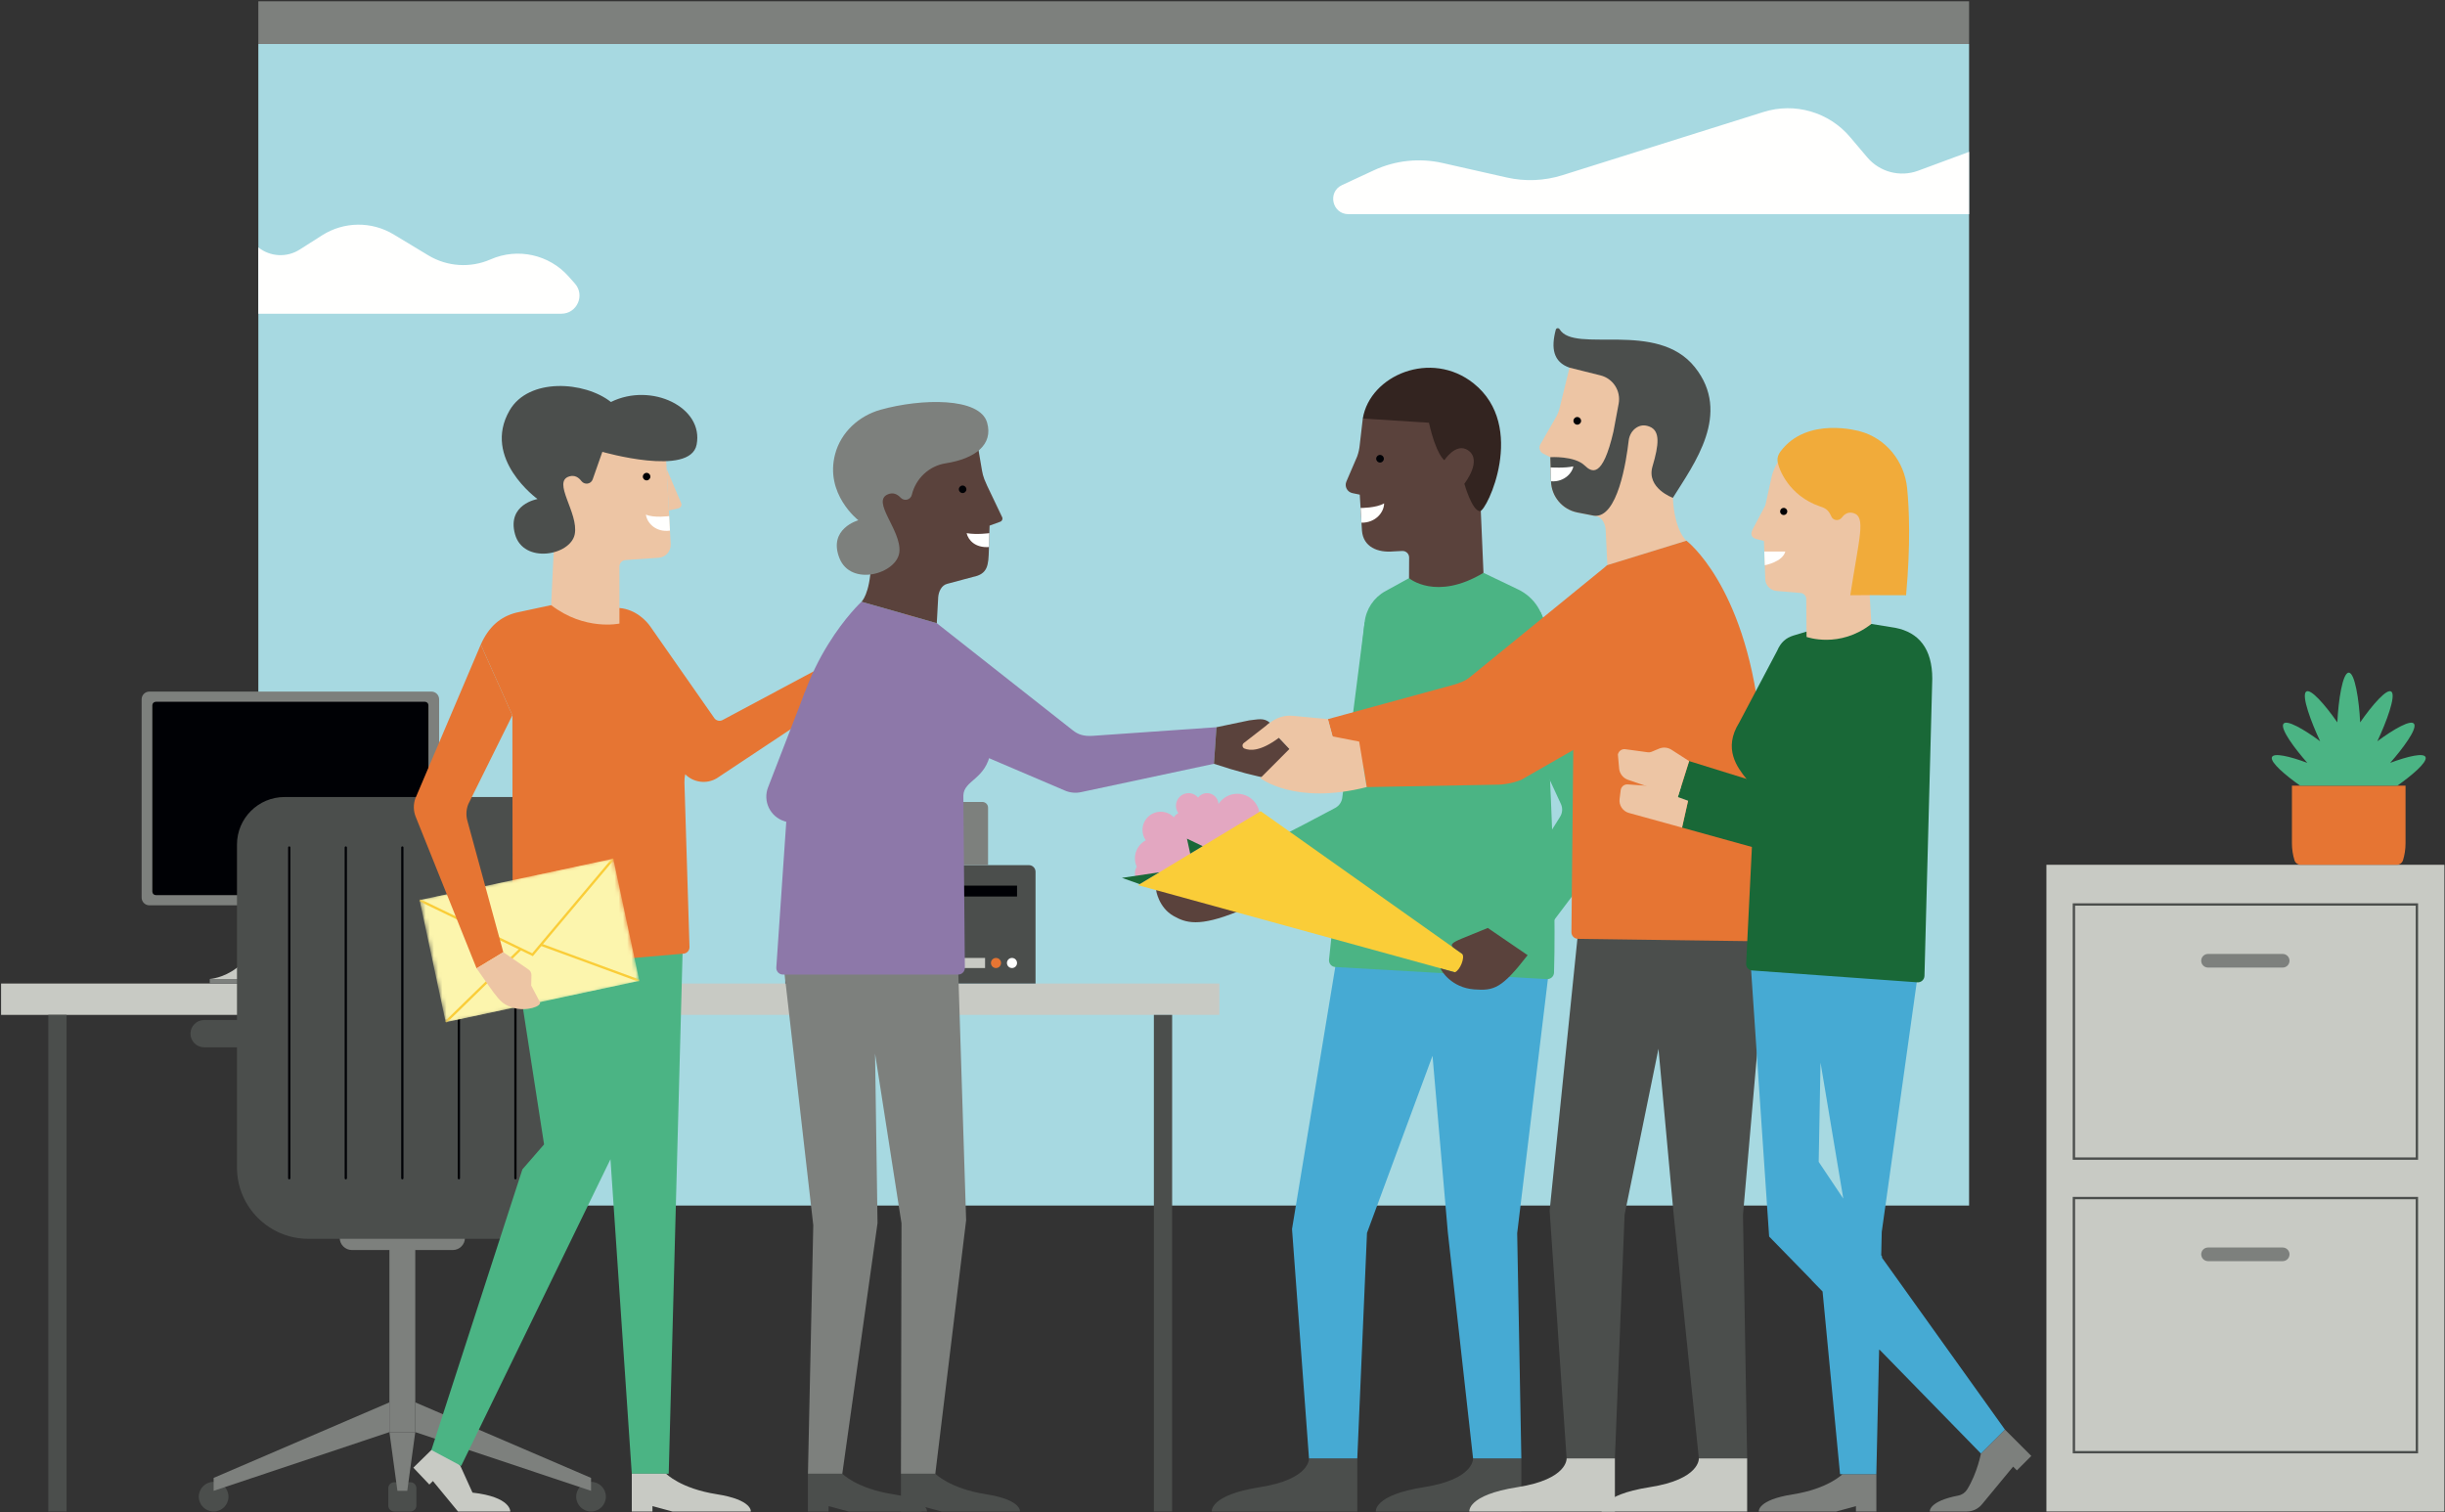 <?xml version="1.0" encoding="UTF-8"?>
<svg width="582px" height="360px" viewBox="0 0 582 360" version="1.1" xmlns="http://www.w3.org/2000/svg" xmlns:xlink="http://www.w3.org/1999/xlink">
    <rect x="0" y="0" width="582" height="360" fill="#333333" stroke="none"/>
    <!-- Generator: Sketch 61 (89581) - https://sketch.com -->
    <title>retirement_rgb</title>
    <desc>Created with Sketch.</desc>
    <defs>
        <polyline id="path-1" points="52.405 29.501 6.296 39.349 0.087 10.295 46.195 0.448 52.405 29.501"></polyline>
    </defs>
    <g id="Page-2" stroke="none" stroke-width="1" fill="none" fill-rule="evenodd">
        <g id="osk-kariera-rozcestnik-design" transform="translate(-68, -4863)">
            <g id="retirement_rgb" transform="translate(68, 4863)">
                <polygon id="Fill-3" fill="#A7D9E1" points="61.496 286.966 468.715 286.966 468.715 10.474 61.496 10.474"></polygon>
                <polygon id="Fill-4" fill="#7D807D" points="61.496 10.474 468.715 10.474 468.715 0.306 61.496 0.306"></polygon>
                <polygon id="Fill-5" fill="#C8CAC4" points="0.256 241.578 290.251 241.578 290.251 234.115 0.256 234.115"></polygon>
                <polygon id="Fill-6" fill="#4B4E4C" points="11.496 359.792 15.844 359.792 15.844 241.578 11.496 241.578"></polygon>
                <polygon id="Fill-7" fill="#4B4E4C" points="274.663 359.792 279.012 359.792 279.012 241.578 274.663 241.578"></polygon>
                <path d="M75.555,214.304 C75.555,232.321 88.312,233.034 88.312,233.034 L49.931,233.034 C49.931,233.034 62.689,232.321 62.689,214.304 L75.555,214.304" id="Fill-8" fill="#C8CAC4"></path>
                <path d="M102.691,215.498 L35.553,215.498 C34.538,215.498 33.714,214.675 33.714,213.66 L33.714,166.458 C33.714,165.443 34.538,164.62 35.553,164.62 L102.691,164.62 C103.706,164.62 104.529,165.443 104.529,166.458 L104.529,213.66 C104.529,214.675 103.706,215.498 102.691,215.498" id="Fill-9" fill="#7D807D"></path>
                <path d="M101.149,213.069 L37.094,213.069 C36.635,213.069 36.262,212.697 36.262,212.238 L36.262,167.88 C36.262,167.421 36.635,167.048 37.094,167.048 L101.149,167.048 C101.609,167.048 101.981,167.421 101.981,167.88 L101.981,212.238 C101.981,212.697 101.609,213.069 101.149,213.069" id="Fill-10" fill="#000105"></path>
                <polygon id="Fill-11" fill="#7D807D" points="49.931 234.115 88.312 234.115 88.312 233.034 49.931 233.034"></polygon>
                <path d="M246.497,234.115 L186.921,234.115 L186.921,207.514 C186.921,206.641 187.629,205.934 188.502,205.934 L244.917,205.934 C245.79,205.934 246.497,206.641 246.497,207.514 L246.497,234.115" id="Fill-12" fill="#4B4E4C"></path>
                <polygon id="Fill-13" fill="#000105" points="191.325 213.4 242.094 213.4 242.094 210.811 191.325 210.811"></polygon>
                <polygon id="Fill-14" fill="#C8CAC4" points="229.371 230.427 234.482 230.427 234.482 228.023 229.371 228.023"></polygon>
                <path d="M235.882,229.225 C235.882,229.889 236.421,230.427 237.085,230.427 C237.75,230.427 238.288,229.889 238.288,229.225 C238.288,228.561 237.75,228.023 237.085,228.023 C236.421,228.023 235.882,228.561 235.882,229.225" id="Fill-15" fill="#E67533"></path>
                <path d="M239.689,229.225 C239.689,229.889 240.227,230.427 240.891,230.427 C241.555,230.427 242.094,229.889 242.094,229.225 C242.094,228.561 241.555,228.023 240.891,228.023 C240.227,228.023 239.689,228.561 239.689,229.225" id="Fill-16" fill="#FFFFFE"></path>
                <path d="M235.194,205.934 L198.225,205.934 L198.225,192.252 C198.225,191.5 198.834,190.891 199.585,190.891 L233.834,190.891 C234.584,190.891 235.194,191.5 235.194,192.252 L235.194,205.934" id="Fill-17" fill="#7D807D"></path>
                <path d="M97.698,359.792 L93.847,359.792 C93.065,359.792 92.431,359.159 92.431,358.377 L92.431,354.241 C92.431,353.459 93.065,352.825 93.847,352.825 L97.698,352.825 C98.48,352.825 99.114,353.459 99.114,354.241 L99.114,358.377 C99.114,359.159 98.48,359.792 97.698,359.792" id="Fill-18" fill="#4B4E4C"></path>
                <polygon id="Fill-19" fill="#7D807D" points="92.696 340.894 98.849 340.894 98.849 290.342 92.696 290.342"></polygon>
                <path d="M107.785,297.551 L83.76,297.551 C82.169,297.551 80.868,296.25 80.868,294.659 C80.868,293.07 82.169,291.769 83.76,291.769 L107.785,291.769 C109.376,291.769 110.677,293.07 110.677,294.659 C110.677,296.25 109.376,297.551 107.785,297.551" id="Fill-20" fill="#7D807D"></path>
                <path d="M54.386,356.261 C54.386,358.212 52.805,359.792 50.854,359.792 C48.904,359.792 47.322,358.212 47.322,356.261 C47.322,354.311 48.904,352.731 50.854,352.731 C52.805,352.731 54.386,354.311 54.386,356.261" id="Fill-21" fill="#4B4E4C"></path>
                <path d="M48.584,249.292 L64.235,249.292 C66.021,249.292 67.481,247.832 67.481,246.047 C67.481,244.262 66.021,242.802 64.235,242.802 L48.584,242.802 C46.799,242.802 45.338,244.262 45.338,246.047 C45.338,247.832 46.799,249.292 48.584,249.292" id="Fill-22" fill="#4B4E4C"></path>
                <path d="M127.31,249.292 L142.961,249.292 C144.746,249.292 146.207,247.832 146.207,246.047 C146.207,244.262 144.746,242.802 142.961,242.802 L127.31,242.802 C125.524,242.802 124.064,244.262 124.064,246.047 C124.064,247.832 125.524,249.292 127.31,249.292" id="Fill-23" fill="#4B4E4C"></path>
                <path d="M118.144,294.88 L73.401,294.88 C64.017,294.88 56.409,287.275 56.409,277.894 L56.409,201.042 C56.409,194.788 61.481,189.719 67.737,189.719 L123.808,189.719 C130.064,189.719 135.135,194.788 135.135,201.042 L135.135,277.894 C135.135,287.275 127.528,294.88 118.144,294.88" id="Fill-24" fill="#4B4E4C"></path>
                <polyline id="Fill-25" fill="#7D807D" points="92.696 333.815 50.854 351.791 50.854 354.87 92.696 340.894 92.696 333.815"></polyline>
                <path d="M137.159,356.261 C137.159,358.212 138.741,359.792 140.691,359.792 C142.642,359.792 144.223,358.212 144.223,356.261 C144.223,354.311 142.642,352.731 140.691,352.731 C138.741,352.731 137.159,354.311 137.159,356.261" id="Fill-26" fill="#4B4E4C"></path>
                <polyline id="Fill-27" fill="#7D807D" points="98.849 333.815 140.691 351.791 140.691 354.87 98.849 340.894 98.849 333.815"></polyline>
                <polyline id="Fill-28" fill="#7D807D" points="92.696 340.894 94.601 354.87 96.944 354.87 98.849 340.894 92.696 340.894"></polyline>
                <path d="M68.853,280.726 C68.706,280.726 68.585,280.606 68.585,280.457 L68.585,201.737 C68.585,201.589 68.706,201.469 68.853,201.469 C69.002,201.469 69.122,201.589 69.122,201.737 L69.122,280.457 C69.122,280.606 69.002,280.726 68.853,280.726" id="Fill-29" fill="#000105"></path>
                <path d="M82.313,280.726 C82.165,280.726 82.045,280.606 82.045,280.457 L82.045,201.737 C82.045,201.589 82.165,201.469 82.313,201.469 C82.461,201.469 82.581,201.589 82.581,201.737 L82.581,280.457 C82.581,280.606 82.461,280.726 82.313,280.726" id="Fill-30" fill="#000105"></path>
                <path d="M95.772,280.726 C95.624,280.726 95.504,280.606 95.504,280.457 L95.504,201.737 C95.504,201.589 95.624,201.469 95.772,201.469 C95.921,201.469 96.041,201.589 96.041,201.737 L96.041,280.457 C96.041,280.606 95.921,280.726 95.772,280.726" id="Fill-31" fill="#000105"></path>
                <path d="M109.232,280.726 C109.084,280.726 108.964,280.606 108.964,280.457 L108.964,201.737 C108.964,201.589 109.084,201.469 109.232,201.469 C109.38,201.469 109.5,201.589 109.5,201.737 L109.5,280.457 C109.5,280.606 109.38,280.726 109.232,280.726" id="Fill-32" fill="#000105"></path>
                <path d="M122.691,280.726 C122.543,280.726 122.423,280.606 122.423,280.457 L122.423,201.737 C122.423,201.589 122.543,201.469 122.691,201.469 C122.839,201.469 122.959,201.589 122.959,201.737 L122.959,280.457 C122.959,280.606 122.839,280.726 122.691,280.726" id="Fill-33" fill="#000105"></path>
                <path d="M468.714,50.98 L320.985,50.98 C317.094,50.98 315.925,45.691 319.456,44.053 L327.042,40.533 C332.139,38.168 337.875,37.557 343.355,38.795 L358.67,42.253 C363.053,43.243 367.619,43.055 371.905,41.707 L419.783,26.656 C427.23,24.314 435.356,26.67 440.396,32.63 L444.475,37.453 C447.438,40.958 452.281,42.23 456.586,40.637 L468.714,36.146 L468.714,50.98" id="Fill-34" fill="#FFFFFE"></path>
                <path d="M61.496,74.675 L133.62,74.675 C137.34,74.675 139.318,70.284 136.851,67.5 L135.365,65.822 C130.715,60.572 123.206,58.923 116.783,61.741 C111.975,63.85 106.441,63.491 101.946,60.778 L93.703,55.804 C88.454,52.636 81.862,52.713 76.688,56.002 L71.328,59.411 C68.276,61.352 64.329,61.144 61.497,58.893 L61.496,58.892 L61.496,74.675" id="Fill-35" fill="#FFFFFE"></path>
                <polygon id="Fill-36" fill="#C8CAC4" points="487.123 359.792 581.855 359.792 581.855 205.849 487.123 205.849"></polygon>
                <path d="M493.944,275.511 L575.032,275.511 L575.032,215.577 L493.944,215.577 L493.944,275.511 Z M493.387,276.068 L575.589,276.068 L575.589,215.02 L493.387,215.02 L493.387,276.068 Z" id="Fill-37" fill="#4B4E4C"></path>
                <path d="M543.367,230.316 L525.589,230.316 C524.698,230.316 523.967,229.585 523.967,228.693 C523.967,227.8 524.698,227.07 525.589,227.07 L543.367,227.07 C544.259,227.07 544.989,227.8 544.989,228.693 C544.989,229.585 544.259,230.316 543.367,230.316" id="Fill-38" fill="#7D807D"></path>
                <path d="M493.944,345.393 L575.032,345.393 L575.032,285.459 L493.944,285.459 L493.944,345.393 Z M493.387,345.951 L575.589,345.951 L575.589,284.902 L493.387,284.902 L493.387,345.951 Z" id="Fill-39" fill="#4B4E4C"></path>
                <path d="M543.367,300.197 L525.589,300.197 C524.698,300.197 523.967,299.467 523.967,298.575 C523.967,297.682 524.698,296.952 525.589,296.952 L543.367,296.952 C544.259,296.952 544.989,297.682 544.989,298.575 C544.989,299.467 544.259,300.197 543.367,300.197" id="Fill-40" fill="#7D807D"></path>
                <path d="M545.564,187.02 L545.564,200.761 C545.564,202.154 545.781,203.497 546.171,204.761 C546.372,205.413 546.991,205.849 547.676,205.849 L570.499,205.849 C571.185,205.849 571.798,205.414 572.005,204.761 C572.395,203.497 572.607,202.154 572.607,200.761 L572.607,187.02 L545.564,187.02" id="Fill-41" fill="#E67533"></path>
                <path d="M570.65,187.02 C574.173,184.535 577.657,181.558 577.401,180.319 C577.139,179.052 573.08,180.042 568.955,181.583 C572.06,178.053 575.31,173.622 574.675,172.364 C574.034,171.092 569.73,173.605 565.895,176.446 C568.052,171.87 570.338,165.718 569.273,164.669 C568.247,163.663 564.64,167.874 561.803,171.947 C561.563,166.729 560.554,160.107 559.088,160.114 C557.622,160.107 556.613,166.729 556.373,171.947 C553.536,167.874 549.929,163.663 548.903,164.669 C547.838,165.718 550.124,171.87 552.281,176.446 C548.446,173.605 544.137,171.092 543.501,172.364 C542.866,173.622 546.116,178.053 549.221,181.583 C545.095,180.042 541.037,179.052 540.775,180.319 C540.519,181.558 544.003,184.535 547.526,187.02 L570.65,187.02" id="Fill-42" fill="#4BB484"></path>
                <path d="M109.553,348.857 L104.336,343.534 L98.389,349.357 L102.2,353.372 L103.05,352.54 L109.021,359.792 L121.47,359.792 C121.47,359.792 121.692,356.333 112.47,355.293 L109.553,348.857" id="Fill-43" fill="#C8CAC4"></path>
                <polyline id="Fill-44" fill="#4BB484" points="122.751 228.866 162.484 226.565 159.18 350.794 150.389 350.794 145.313 275.939 109.778 348.944 102.686 345.15 124.348 278.35 129.51 272.405 122.751 228.866"></polyline>
                <path d="M121.965,170.255 L122.039,228.888 C122.07,229.769 122.833,230.443 123.711,230.368 L162.717,227.003 C163.532,226.933 164.15,226.239 164.125,225.421 L162.922,186.314 C162.901,185.632 162.967,184.956 163.103,184.297 C165.06,186.27 168.156,186.72 170.621,185.255 L207.345,160.88 L203.154,154.736 L172.006,171.393 C171.269,171.789 170.351,171.524 169.937,170.798 L154.768,149.086 C153.993,147.976 151.488,145.075 147.45,144.727 L133.98,143.441 L122.871,145.832 C118.992,146.844 116.32,149.241 114.441,153.43 L121.965,170.255" id="Fill-45" fill="#E67533"></path>
                <path d="M203.154,154.736 L207.401,147.788 C207.982,147.134 209.014,147.172 209.546,147.866 L209.667,148.026 C210.095,148.584 210.873,148.736 211.479,148.378 L215.59,145.953 C216.594,145.361 217.854,146.185 217.681,147.337 C217.189,150.611 215.175,156.199 207.345,160.88 L203.154,154.736" id="Fill-46" fill="#EDC5A4"></path>
                <path d="M207.345,160.88 L203.154,154.736 L207.401,147.788 C208.442,145.95 209.692,146.753 209.546,147.866 L207.345,160.88" id="Fill-47" fill="#EDC5A4"></path>
                <path d="M150.389,350.794 L150.389,359.792 L155.31,359.792 L155.31,358.506 L160.062,359.792 L178.723,359.792 C178.723,359.792 179.152,357.012 170.572,355.668 C161.992,354.325 158.568,350.794 158.568,350.794 L150.389,350.794" id="Fill-48" fill="#C8CAC4"></path>
                <path d="M158.679,111.591 L162.134,119.738 C162.359,120.27 162.047,120.875 161.484,121.001 L159.215,121.509 L158.679,111.591" id="Fill-49" fill="#EDC5A4"></path>
                <path d="M131.192,144.041 L132.934,107.311 L158.332,105.149 L159.649,129.555 C159.724,131.226 158.452,132.651 156.783,132.766 L148.885,133.311 C148.077,133.367 147.45,134.038 147.45,134.847 L147.45,148.43 C147.45,148.43 139.231,150.227 131.192,144.041" id="Fill-50" fill="#EDC5A4"></path>
                <path d="M143.383,107.553 C143.383,107.553 164.296,113.586 165.82,105.852 C167.58,96.917 155.04,90.937 145.422,95.687 C139.142,90.731 125.832,89.852 121.298,97.697 C114.655,109.193 127.946,118.788 127.946,118.788 C127.946,118.788 120.612,120.021 122.596,127.17 C124.579,134.318 135.817,132.247 136.809,127.17 C137.801,122.092 131.323,114.649 135.513,113.403 C136.791,113.023 137.726,113.628 138.389,114.5 C139.139,115.486 140.67,115.274 141.081,114.104 L143.383,107.553" id="Fill-51" fill="#4B4E4C"></path>
                <path d="M153.017,113.45 C153.017,113.946 153.419,114.348 153.915,114.348 C154.411,114.348 154.813,113.946 154.813,113.45 C154.813,112.954 154.411,112.552 153.915,112.552 C153.419,112.552 153.017,112.954 153.017,113.45" id="Fill-52" fill="#000105"></path>
                <path d="M159.286,122.842 C159.286,122.842 155.723,123.353 153.748,122.496 C154.01,124.493 156.111,126.769 159.474,126.304 C159.426,125.367 159.286,122.842 159.286,122.842" id="Fill-53" fill="#FFFFFE"></path>
                <path d="M327.495,359.792 C327.495,359.792 326.892,355.884 338.951,353.996 C351.01,352.107 350.641,347.144 350.641,347.144 L362.137,347.144 L362.137,359.792 L327.495,359.792" id="Fill-54" fill="#4B4E4C"></path>
                <path d="M288.443,359.792 C288.443,359.792 287.84,355.884 299.9,353.996 C311.959,352.107 311.59,347.144 311.59,347.144 L323.086,347.144 L323.086,359.792 L288.443,359.792" id="Fill-55" fill="#4B4E4C"></path>
                <path d="M324.829,148.147 L338.225,147.826 L332.927,197.197 C332.679,199.516 331.191,201.518 329.042,202.425 L294.634,216.961 L289.673,206.603 C299.115,202.086 308.175,197.488 317.843,192.307 C318.787,191.801 319.419,190.854 319.524,189.788 L324.829,148.147" id="Fill-56" fill="#4BB484"></path>
                <path d="M279.35,218.035 C282.239,219.663 285.336,220.748 294.634,216.961 L289.673,206.603 L281.373,207.388 C280.294,207.491 279.575,208.551 279.881,209.591 L279.951,209.829 C280.197,210.666 279.779,211.555 278.977,211.899 L275.187,211.88 C275.187,211.88 275.772,216.019 279.35,218.035" id="Fill-57" fill="#5A423C"></path>
                <polyline id="Fill-58" fill="#46AAD3" points="318.712 224.936 307.548 292.55 311.59 347.144 323.086 347.144 325.394 293.484 340.993 251.322 344.638 293.342 350.641 347.144 362.137 347.144 361.145 293.543 369.109 227.662 318.712 224.936"></polyline>
                <path d="M329.762,140.723 C327.001,142.242 325.159,145.014 324.829,148.147 L316.357,228.454 C316.284,229.353 316.965,230.136 317.865,230.187 L368.218,233.062 C369.12,233.113 369.89,232.415 369.916,231.513 C370.651,206.313 367.948,174.644 367.768,150.363 C367.736,146.07 365.263,142.175 361.391,140.318 L353.121,136.353 L335.4,137.619 L329.762,140.723" id="Fill-59" fill="#4BB484"></path>
                <path d="M321.926,117.378 L323.674,117.74 L324.2,126.329 C324.51,130.165 327.9,131.617 331.732,131.251 L333.784,131.149 C334.68,131.104 335.43,131.82 335.427,132.717 L335.4,137.619 C335.4,137.619 341.842,143.136 353.121,136.353 L351.401,96.411 L324.395,99.626 L323.675,105.862 C323.589,106.809 323.384,107.74 323.064,108.635 L320.49,114.622 C319.989,115.788 320.683,117.12 321.926,117.378" id="Fill-60" fill="#5A423C"></path>
                <path d="M329.408,109.193 C329.408,109.697 328.999,110.105 328.496,110.105 C327.992,110.105 327.583,109.697 327.583,109.193 C327.583,108.69 327.992,108.281 328.496,108.281 C328.999,108.281 329.408,108.69 329.408,109.193" id="Fill-61" fill="#000105"></path>
                <path d="M323.869,120.914 C323.869,120.914 327.593,120.942 329.469,119.817 C329.469,121.863 327.532,124.446 324.084,124.423 L323.869,120.914" id="Fill-62" fill="#FFFFFE"></path>
                <path d="M340.146,100.628 C341.89,108.337 343.811,109.543 343.811,109.543 C343.811,109.543 346.562,105.282 349.411,107.157 C353.018,109.53 348.566,115.145 348.566,115.145 C348.566,115.145 350.415,121.673 352.295,121.673 C353.894,121.673 363.574,101.504 350.788,91.268 C340.685,83.182 326.111,89.283 324.395,99.626 L340.146,100.628" id="Fill-63" fill="#332420"></path>
                <path d="M294.523,188.944 C292.647,188.944 291.001,189.914 290.05,191.378 C289.967,189.94 288.786,188.796 287.326,188.796 C286.457,188.796 285.691,189.208 285.189,189.84 C284.637,189.205 283.834,188.796 282.927,188.796 C281.265,188.796 279.918,190.142 279.918,191.804 C279.918,192.46 280.134,193.063 280.491,193.557 C280.053,193.79 279.686,194.131 279.426,194.552 C278.636,193.732 277.529,193.22 276.3,193.22 C273.901,193.22 271.956,195.163 271.956,197.561 C271.956,198.478 272.242,199.326 272.726,200.026 C271.195,200.85 270.153,202.467 270.153,204.327 C270.153,205.038 270.309,205.713 270.584,206.323 C270.318,206.79 270.153,207.324 270.153,207.9 C270.153,209.673 271.592,211.111 273.366,211.111 C274.744,211.111 275.91,210.238 276.366,209.019 C277.699,208.642 278.798,207.714 279.405,206.495 C280.266,207.189 281.361,207.607 282.554,207.607 C285.328,207.607 287.578,205.358 287.578,202.584 C287.578,202.574 287.577,202.565 287.576,202.555 C287.752,202.574 287.929,202.584 288.109,202.584 C290.264,202.584 292.095,201.223 292.803,199.316 C293.344,199.5 293.921,199.604 294.523,199.604 C297.468,199.604 299.856,197.218 299.856,194.274 C299.856,191.331 297.468,188.944 294.523,188.944" id="Fill-64" fill="#E3A7C1"></path>
                <polyline id="Fill-65" fill="#FACD38" points="270.884 210.697 350.109 232.48 352.495 230.198 300.093 193.09 270.884 210.697"></polyline>
                <polyline id="Fill-66" fill="#196837" points="286.283 201.415 282.534 199.622 283.316 203.203 286.283 201.415"></polyline>
                <polyline id="Fill-67" fill="#196837" points="275.972 207.63 267.054 208.962 271.292 210.452 275.972 207.63"></polyline>
                <path d="M353.869,153.212 L366.715,145.702 L386.872,191.084 C387.819,193.216 387.535,195.693 386.13,197.555 L363.633,227.366 L354.15,220.886 C360.058,212.248 365.595,203.732 371.366,194.406 C371.93,193.496 372.003,192.359 371.558,191.384 L353.869,153.212" id="Fill-68" fill="#4BB484"></path>
                <path d="M354.15,220.886 L347.947,223.418 C345.473,224.452 345.001,224.947 346.253,225.785 L348.045,227.046 C348.792,227.853 347.542,230.98 346.312,231.436 L342.898,230.498 C343.072,231.12 345.533,235.113 350.915,235.512 C355.64,235.862 357.484,235.3 363.633,227.366 L354.15,220.886" id="Fill-69" fill="#5A423C"></path>
                <path d="M192.318,350.794 L192.318,359.792 L197.239,359.792 L197.239,358.506 L201.991,359.792 L220.652,359.792 C220.652,359.792 221.081,357.012 212.501,355.668 C203.921,354.325 200.497,350.794 200.497,350.794 L192.318,350.794" id="Fill-70" fill="#4B4E4C"></path>
                <path d="M214.461,350.794 L214.461,359.792 L219.382,359.792 L219.382,358.506 L224.134,359.792 L242.795,359.792 C242.795,359.792 243.224,357.012 234.644,355.668 C226.065,354.325 222.64,350.794 222.64,350.794 L214.461,350.794" id="Fill-71" fill="#4B4E4C"></path>
                <polyline id="Fill-72" fill="#7D807D" points="186.412 228.833 228.014 228.597 229.975 290.458 222.64 350.794 214.461 350.794 214.591 291.192 208.295 250.795 208.884 291.129 200.497 350.794 192.322 350.794 193.589 291.641 186.412 228.833"></polyline>
                <polyline id="Fill-73" fill="#4B4E4C" points="375.692 221.382 368.868 288.206 372.91 347.144 384.405 347.144 386.713 289.14 394.779 249.647 398.386 288.998 404.389 347.144 415.885 347.144 414.894 289.199 420.755 222.011 375.692 221.382"></polyline>
                <path d="M366.664,105.769 L370.398,99.271 C370.769,98.628 371.046,97.935 371.222,97.214 L373.66,87.253 L395.57,85.505 L398.205,118.502 C398.601,126.459 401.437,128.71 401.437,128.71 L382.613,134.517 L382.199,126.042 C382.091,124.692 381.391,123.211 380.077,122.884 L375.491,121.993 C371.912,121.297 369.295,118.21 369.195,114.566 L369.028,108.824 L367.324,107.967 C366.514,107.559 366.213,106.555 366.664,105.769" id="Fill-74" fill="#EDC5A4"></path>
                <path d="M403.429,87.39 C394.391,76.074 374.785,84.273 371.247,78.376 C371.019,77.996 370.451,78.051 370.336,78.479 C369.151,82.9 369.753,86.168 373.584,87.508 L380.977,89.354 C383.973,90.103 385.868,93.053 385.301,96.088 L384.064,102.706 C381.462,113.972 378.894,112.424 377.231,110.82 C374.765,108.441 369.028,108.824 369.028,108.824 L369.195,114.566 C369.295,118.21 371.912,121.297 375.491,121.993 L379.39,122.75 C385.067,123.533 387.148,109.583 387.684,104.895 C387.829,103.626 388.489,102.438 389.574,101.764 C390.479,101.203 391.496,101.076 392.691,101.566 C395.209,102.598 394.894,105.814 393.358,111.007 C391.821,116.199 398.205,118.502 398.205,118.502 C403.275,110.382 412.253,98.441 403.429,87.39" id="Fill-75" fill="#4B4E4C"></path>
                <path d="M369.099,111.258 C369.099,111.258 372.598,111.471 374.495,111.007 C374.39,112.341 372.477,114.806 369.195,114.566 L369.099,111.258" id="Fill-76" fill="#FFFFFE"></path>
                <path d="M422.271,222.457 L418.844,170.899 C415.19,139.021 401.437,128.71 401.437,128.71 L382.613,134.517 C382.613,134.517 374.058,141.489 374.495,178.527 L374.058,221.891 C374.054,222.757 374.749,223.464 375.615,223.476 L420.669,224.087 C421.57,224.1 422.3,223.358 422.271,222.457" id="Fill-77" fill="#E67533"></path>
                <path d="M353.068,178.388 L319.241,182.846 L316.091,171.176 L345.791,163.063 C347.452,162.592 348.736,162.125 349.934,161.148 L382.613,134.517 L389.897,160.94 L359.784,176.43 C357.691,177.506 355.411,178.171 353.068,178.388" id="Fill-78" fill="#E67533"></path>
                <path d="M186.739,195.483 L226.22,207.62 L228.977,198.404 L199.273,186.026 L207.401,168.139 L191.647,164.62 L182.852,187.353 C181.521,190.679 183.315,194.431 186.739,195.483" id="Fill-79" fill="#8D78A9"></path>
                <path d="M184.788,230.336 L188.105,181.809 C189.385,157.687 205.065,143.236 205.065,143.236 L222.989,148.346 C222.989,148.346 227.683,157.504 234.359,170.11 C235.786,172.804 236.356,175.898 235.832,178.901 C234.652,185.652 229.423,185.646 229.314,189.367 L229.671,230.414 C229.662,231.28 228.957,231.977 228.091,231.977 L186.367,231.977 C185.471,231.977 184.754,231.232 184.788,230.336" id="Fill-80" fill="#8D78A9"></path>
                <path d="M222.989,148.346 L215.785,172.09 L253.513,188.192 C254.741,188.716 256.103,188.838 257.405,188.54 L288.962,181.809 L289.563,173.103 L259.985,175.163 C257.973,175.266 256.676,174.874 255.371,173.847 L222.989,148.346" id="Fill-81" fill="#8D78A9"></path>
                <path d="M289.563,173.103 L297.353,171.474 C299.287,171.292 300.832,170.74 302.275,172.04 L301.55,172.618 L312.799,184.258 C312.799,184.258 311.664,189.332 288.962,181.809 L289.563,173.103" id="Fill-82" fill="#5A423C"></path>
                <path d="M238.106,124.187 C238.543,124.027 238.748,123.525 238.548,123.105 L234.953,115.569 C234.715,115.072 234.498,114.565 234.3,114.05 C234.048,113.391 233.869,112.705 233.751,112.009 L232.279,103.338 L209.957,101.6 L207.323,134.597 C207.03,141.471 205.065,143.236 205.065,143.236 L222.989,148.346 L223.329,142.136 C223.436,140.786 224.136,139.306 225.451,138.978 L231.593,137.333 C235.172,136.638 235.29,134.504 235.389,130.861 L235.557,125.118 L238.106,124.187" id="Fill-83" fill="#5A423C"></path>
                <path d="M235.504,126.906 C235.504,126.906 232.585,127.331 230.09,126.913 C230.487,128.571 232.137,130.451 235.418,130.212 C235.431,129.304 235.504,126.906 235.504,126.906" id="Fill-84" fill="#FFFFFE"></path>
                <path d="M312.737,184.494 C314.703,184.14 316.864,183.604 319.241,182.846 L316.091,171.176 L307.772,170.391 C305.638,170.19 303.751,170.833 301.919,172.317 L296.063,176.873 C295.6,177.231 295.689,177.97 296.235,178.184 C297.511,178.685 299.989,178.933 304.44,175.61 L312.737,184.494" id="Fill-85" fill="#EDC5A4"></path>
                <path d="M381.243,359.792 C381.243,359.792 380.64,355.884 392.699,353.996 C404.759,352.107 404.389,347.144 404.389,347.144 L415.885,347.144 L415.885,359.792 L381.243,359.792" id="Fill-86" fill="#C8CAC4"></path>
                <path d="M349.762,359.792 C349.762,359.792 349.16,355.884 361.219,353.996 C373.278,352.107 372.91,347.144 372.91,347.144 L384.405,347.144 L384.405,359.792 L349.762,359.792" id="Fill-87" fill="#C8CAC4"></path>
                <path d="M355.86,186.792 L325.328,187.355 L323.537,176.525 L350.671,172.288 C352.07,172.173 353.417,171.707 354.587,170.932 L388.992,144.865 L408.151,159.23 L362.106,185.63 C360.117,186.414 357.997,186.808 355.86,186.792" id="Fill-88" fill="#E67533"></path>
                <path d="M300.007,185.221 C300.007,185.221 308.161,191.718 325.328,187.355 L323.537,176.525 L316.091,175.065 C314.181,174.691 311.177,174.448 309.608,175.6 L300.007,185.221" id="Fill-89" fill="#EDC5A4"></path>
                <path d="M234.964,100.58 C236.477,105.824 232.159,109.176 225.097,110.286 C221.147,110.907 217.986,113.892 217.05,117.778 L217.048,117.787 C216.754,119.005 215.236,119.375 214.381,118.46 C213.625,117.651 212.623,117.139 211.377,117.651 C207.292,119.333 214.567,126.153 214.09,131.359 C213.612,136.565 202.525,139.798 199.799,132.813 C197.074,125.829 204.321,123.839 204.321,123.839 C204.321,123.839 196.226,117.585 198.809,108.02 C200.205,102.849 204.472,98.963 209.632,97.524 C219.281,94.833 233.215,94.518 234.964,100.58" id="Fill-90" fill="#7D807D"></path>
                <path d="M228.241,116.458 C228.235,116.954 228.632,117.361 229.127,117.367 C229.624,117.373 230.03,116.977 230.037,116.481 C230.043,115.985 229.646,115.578 229.151,115.572 C228.655,115.565 228.248,115.962 228.241,116.458" id="Fill-91" fill="#000105"></path>
                <path d="M376.358,100.176 C376.358,100.68 375.95,101.088 375.446,101.088 C374.942,101.088 374.534,100.68 374.534,100.176 C374.534,99.672 374.942,99.264 375.446,99.264 C375.95,99.264 376.358,99.672 376.358,100.176" id="Fill-92" fill="#000105"></path>
                <path d="M446.642,350.905 L446.642,359.792 L441.783,359.792 L441.783,358.522 L437.089,359.792 L418.658,359.792 C418.658,359.792 418.234,357.046 426.708,355.72 C435.182,354.392 438.564,350.905 438.564,350.905 L446.642,350.905" id="Fill-93" fill="#7D807D"></path>
                <path d="M459.367,359.792 C459.367,359.792 458.987,357.375 466.15,355.992 C467.028,355.822 467.793,355.292 468.262,354.533 C470.686,350.607 471.531,345.993 471.531,345.993 L477.243,340.284 L483.529,346.568 L480.093,350.003 L479.194,349.105 L471.779,358.081 C470.889,359.165 469.562,359.792 468.16,359.792 L459.367,359.792" id="Fill-94" fill="#7D807D"></path>
                <path d="M416.652,228.347 L456.727,230.445 L447.925,293.233 L447.801,298.8 L447.997,299.091 L447.988,299.391 L477.243,340.284 L471.531,345.993 L447.403,321.271 L447.402,321.349 L447.299,321.245 L446.638,350.905 L438,350.905 L433.84,307.425 L431.261,304.776 L431.262,304.731 L421.119,294.337 L416.652,228.347 Z M433.352,252.932 L432.916,276.564 L438.773,285.313 L433.352,252.932 Z" id="Combined-Shape" fill="#46AAD3"></path>
                <path d="M459.952,161.538 C459.952,154.431 456.747,150.532 451.166,149.442 L445.459,148.518 L430.018,150.346 L426.89,151.284 C425.131,151.837 423.906,152.867 423.046,154.873 L414.002,171.991 C410.088,178.228 413.563,182.693 415.678,185.35 C416.936,186.93 417.599,188.9 417.551,190.918 L415.645,229.449 C415.626,230.257 416.241,230.938 417.046,231.002 L456.398,233.827 C457.296,233.892 458.068,233.196 458.094,232.297 L459.952,161.538" id="Fill-96" fill="#196837"></path>
                <path d="M443.575,116.316 L445.459,148.518 C437.856,154.456 430.028,151.611 430.028,151.611 L429.956,142.599 C429.951,141.829 429.35,141.195 428.582,141.147 L422.941,140.669 C421.352,140.571 420.133,139.224 420.193,137.635 L419.881,128.767 L418.257,128.356 C416.919,128.045 416.585,127.263 417.184,126.027 L420.213,120.311 L421.707,113.534 C421.707,113.534 422.932,107.432 427.966,106.797 L443.575,116.316" id="Fill-97" fill="#EDC5A4"></path>
                <path d="M425.443,121.738 C425.446,122.209 425.066,122.594 424.595,122.598 C424.123,122.601 423.737,122.222 423.734,121.75 C423.731,121.278 424.111,120.894 424.582,120.89 C425.054,120.887 425.439,121.267 425.443,121.738" id="Fill-98" fill="#000105"></path>
                <path d="M419.97,131.281 L424.971,131.281 C424.323,133.775 420.085,134.549 420.085,134.549 L419.97,131.281" id="Fill-99" fill="#FFFFFE"></path>
                <path d="M423.787,107.522 C423.325,108.149 423.039,108.899 423.118,109.675 C423.312,111.568 425.789,118.001 433.234,120.549 C434.305,120.91 435.15,121.201 435.871,122.822 L435.874,122.831 C436.273,123.94 437.73,124.132 438.437,123.189 C439.062,122.355 439.947,121.774 441.164,122.126 C444.238,123.017 442.551,127.853 440.435,141.691 C440.435,141.691 446.374,141.625 453.719,141.691 C454.825,129.493 454.454,121.051 453.968,116.196 C453.332,109.833 448.956,104.354 442.783,102.68 C442.783,102.68 430.127,98.914 423.787,107.522" id="Fill-100" fill="#F1AB3A"></path>
                <polyline id="Fill-101" fill="#196837" points="442.32 208.624 400.39 196.998 402.298 188.502 434.685 195.487 446.19 157.939 456.85 161.203 442.32 208.624"></polyline>
                <path d="M402.298,188.502 L397.969,186.1 C397.104,185.652 396.077,185.643 395.203,186.075 L393.468,186.933 C393.224,187.054 392.951,187.107 392.68,187.087 L387.464,186.715 C386.626,186.655 385.888,187.261 385.783,188.093 L385.521,190.175 C385.331,191.686 386.28,193.107 387.748,193.511 L400.39,196.998 L402.298,188.502" id="Fill-102" fill="#EDC5A4"></path>
                <polyline id="Fill-103" fill="#196837" points="441.702 205.184 399.385 189.719 402.078 181.166 434.331 191.181 445.703 154.066 456.364 157.33 441.702 205.184"></polyline>
                <path d="M402.078,181.166 L397.782,178.406 C396.921,177.888 395.864,177.811 394.937,178.198 L393.095,178.965 C392.835,179.073 392.551,179.111 392.272,179.072 L386.883,178.337 C386.051,178.223 385.275,178.78 385.117,179.604 L385.41,182.909 C385.519,184.149 386.347,185.209 387.524,185.617 L399.385,189.719 L402.078,181.166" id="Fill-104" fill="#EDC5A4"></path>
                <g id="Group-111" transform="translate(99.787, 203.963)">
                    <mask id="mask-2" fill="white">
                        <use xlink:href="#path-1"></use>
                    </mask>
                    <g id="Clip-106"></g>
                    <polyline id="Fill-105" fill="#FCF5AD" mask="url(#mask-2)" points="52.405 29.501 6.296 39.349 0.087 10.295 46.195 0.448 52.405 29.501"></polyline>
                    <polyline id="Fill-107" fill="#FCF5AD" mask="url(#mask-2)" points="52.405 29.501 26.246 19.899 6.296 39.349"></polyline>
                    <polyline id="Fill-108" fill="#FACD38" mask="url(#mask-2)" points="6.491 39.548 6.102 39.149 26.177 19.576 52.5 29.239 52.309 29.763 26.315 20.221 6.491 39.548"></polyline>
                    <polyline id="Fill-109" fill="#FCF5AD" mask="url(#mask-2)" points="0.087 10.295 26.972 23.294 46.195 0.448"></polyline>
                    <polyline id="Fill-110" fill="#FACD38" mask="url(#mask-2)" points="27.045 23.639 -0.035 10.546 0.208 10.044 26.897 22.949 45.981 0.269 46.408 0.627 27.045 23.639"></polyline>
                </g>
                <path d="M114.441,153.43 L98.856,190.088 C98.361,191.497 98.396,193.037 98.952,194.423 L113.444,230.507 L119.805,226.652 L111.246,195.337 C110.891,194.036 110.972,192.655 111.478,191.404 L121.965,170.255 L114.441,153.43" id="Fill-112" fill="#E67533"></path>
                <path d="M126.448,234.59 L128.507,238.508 C129.045,239.542 125.307,240.814 122.206,239.897 C119.03,238.957 118.559,237.764 113.444,230.507 L119.805,226.652 L125.816,230.78 C126.255,231.082 126.513,231.584 126.501,232.116 L126.448,234.59" id="Fill-113" fill="#EDC5A4"></path>
            </g>
        </g>
    </g>
</svg>